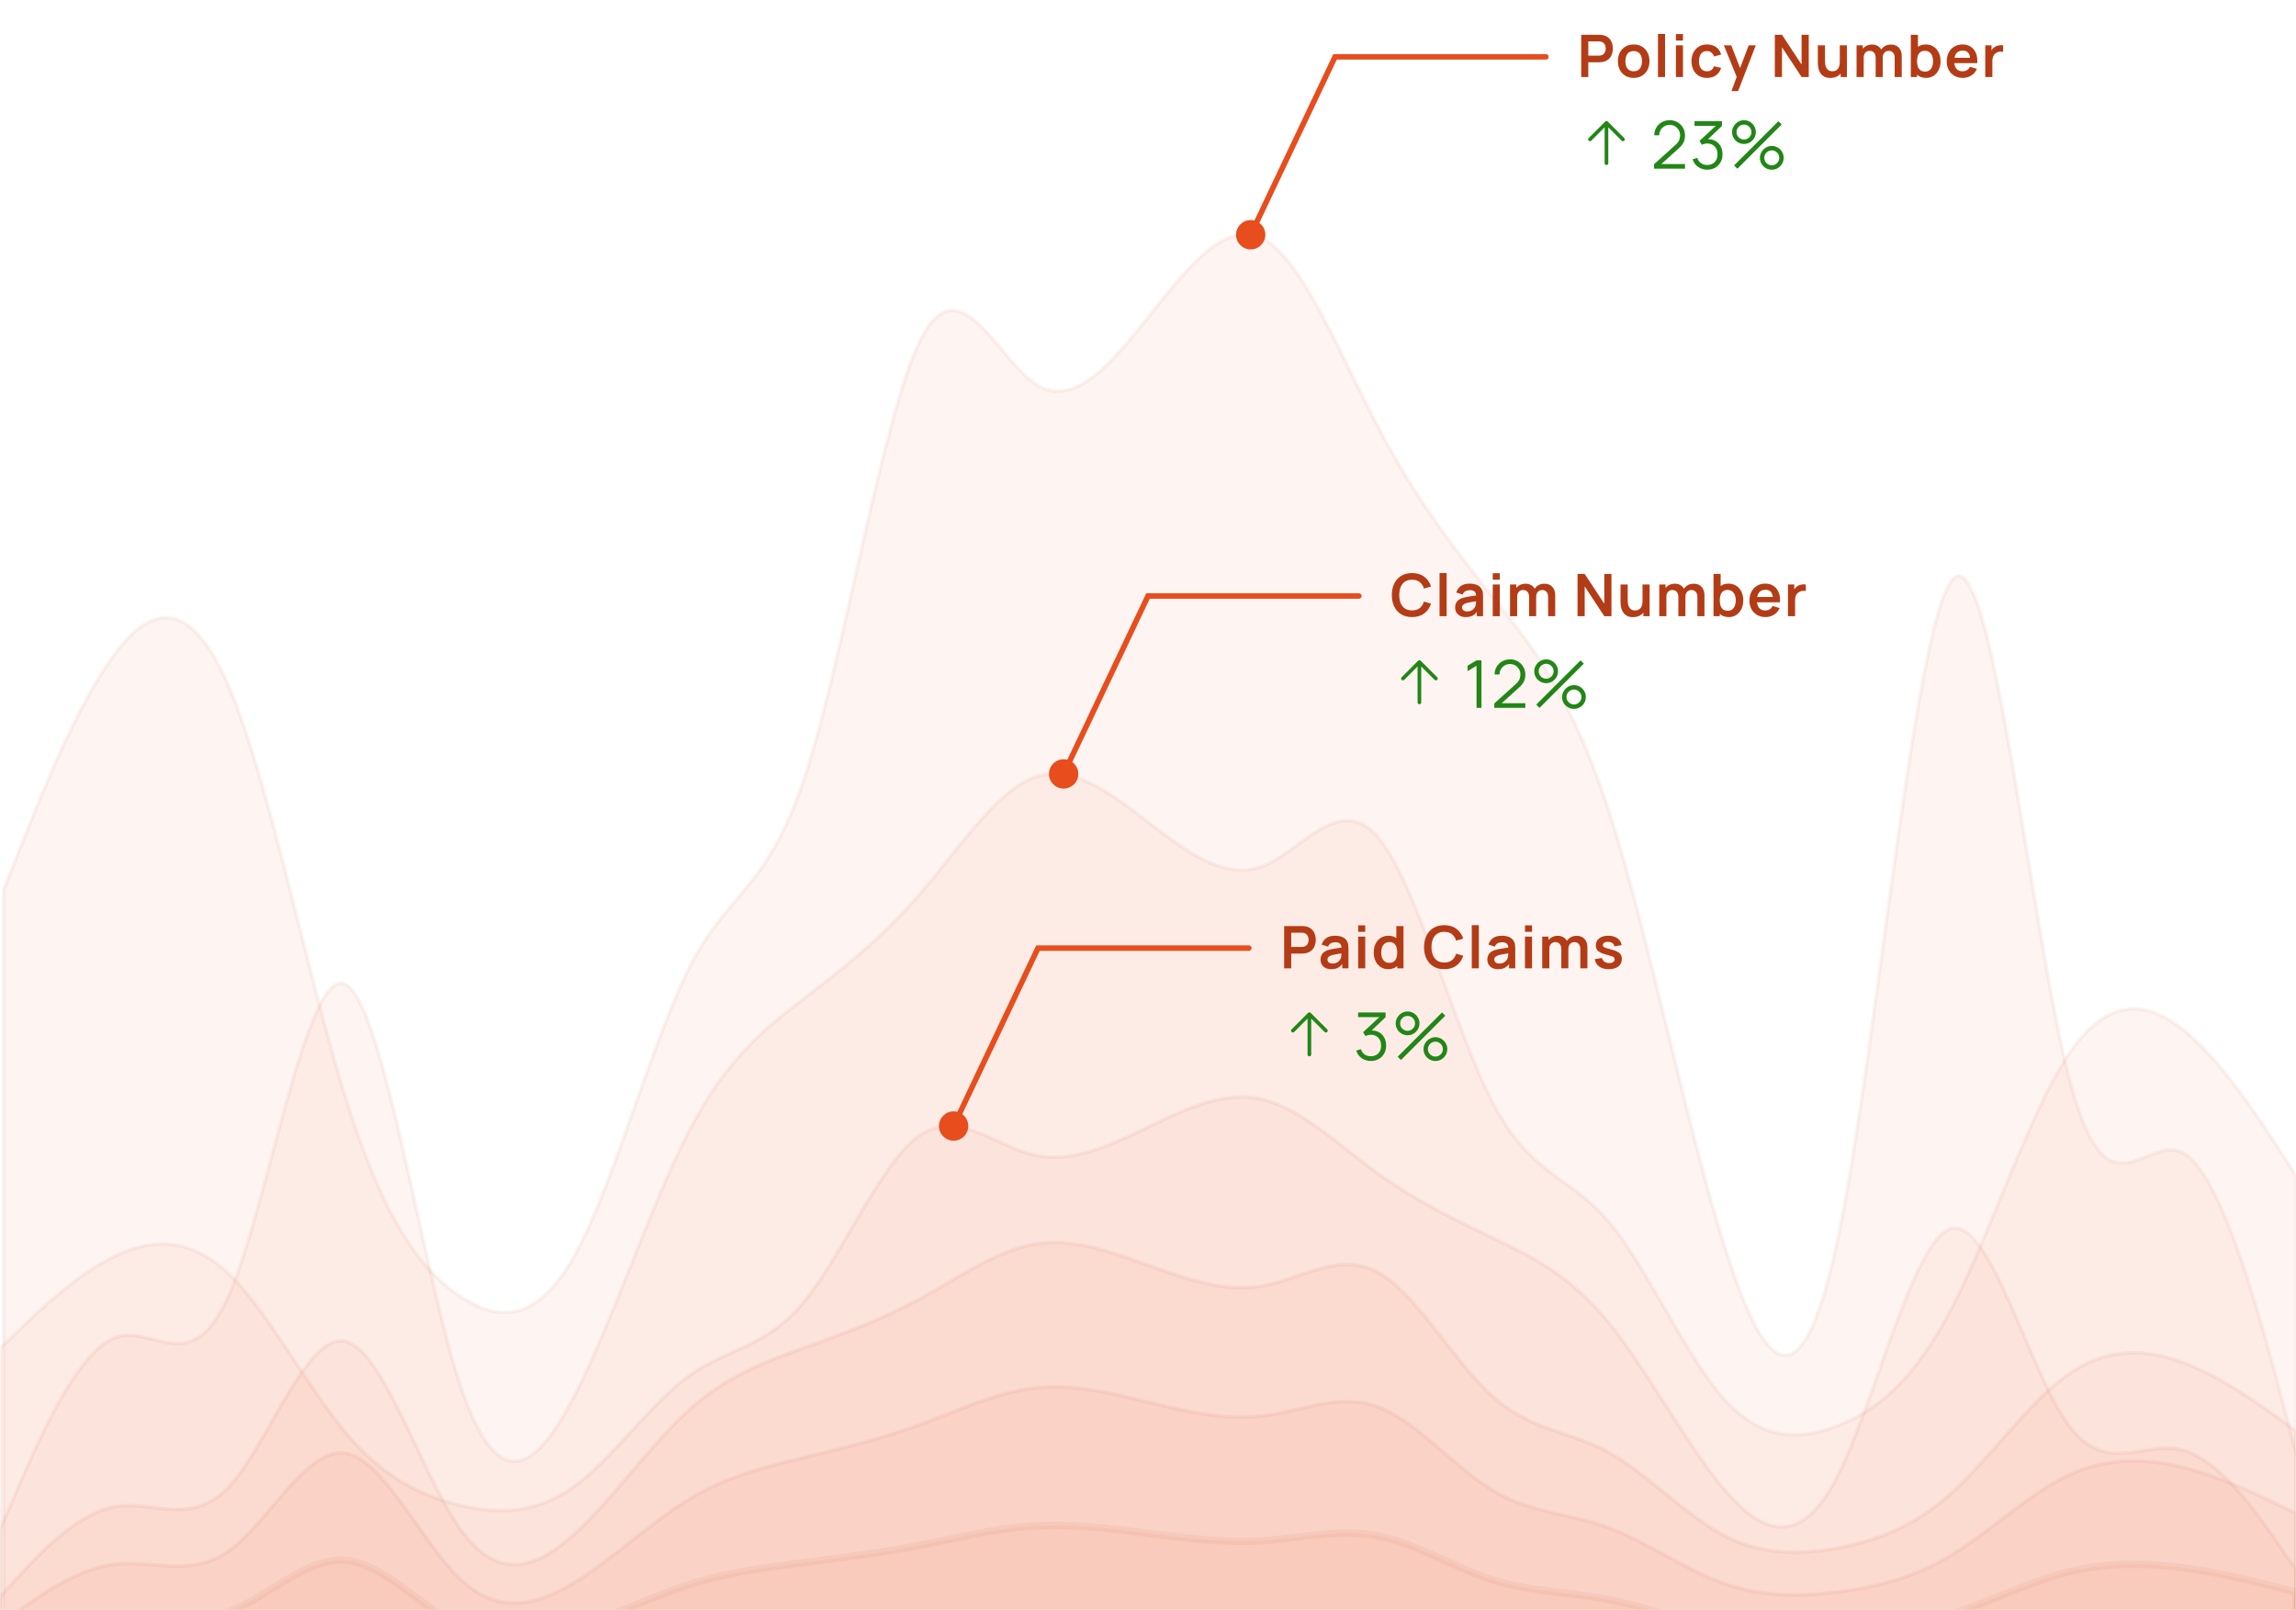 <svg width="626" height="439" viewBox="0 0 626 439" fill="none" xmlns="http://www.w3.org/2000/svg">
<mask id="mask0_1381_2262" style="mask-type:alpha" maskUnits="userSpaceOnUse" x="0" y="46" width="626" height="393">
<rect y="46" width="626" height="393" fill="#D9D9D9"/>
</mask>
<g mask="url(#mask0_1381_2262)">
<path opacity="0.06" fill-rule="evenodd" clip-rule="evenodd" d="M627 399.778L621.783 380.122C616.567 360.467 606.133 321.157 595.7 314.605C585.267 308.053 574.833 334.26 564.4 294.95C553.967 255.639 543.533 150.811 533.1 157.363C522.667 163.915 512.233 281.846 501.8 334.26C491.367 386.674 480.933 373.571 470.5 340.812C460.067 308.053 449.633 255.639 439.2 222.881C428.767 190.122 418.333 177.018 407.9 163.915C397.467 150.811 387.033 137.708 376.6 118.053C366.167 98.397 355.733 72.191 345.3 65.639C334.867 59.087 324.433 72.191 314 85.294C303.567 98.397 293.133 111.501 282.7 104.949C272.267 98.397 261.833 72.191 251.4 91.846C240.967 111.501 230.533 177.018 220.1 209.777C209.667 242.536 199.233 242.536 188.8 262.191C178.367 281.846 167.933 321.157 157.5 340.812C147.067 360.467 136.633 360.467 126.2 353.915C115.767 347.364 105.333 334.26 94.9 301.501C84.467 268.743 74.033 216.329 63.6 190.122C53.167 163.915 42.733 163.915 32.3 177.018C21.867 190.122 11.433 216.329 6.217 229.432L1 242.536L1 439.088L6.217 439.088C11.433 439.088 21.867 439.088 32.3 439.088C42.733 439.088 53.167 439.088 63.6 439.088C74.033 439.088 84.467 439.088 94.9 439.088C105.333 439.088 115.767 439.088 126.2 439.088C136.633 439.088 147.067 439.088 157.5 439.088C167.933 439.088 178.367 439.088 188.8 439.088C199.233 439.088 209.667 439.088 220.1 439.088C230.533 439.088 240.967 439.088 251.4 439.088C261.833 439.088 272.267 439.088 282.7 439.088C293.133 439.088 303.567 439.088 314 439.088C324.433 439.088 334.867 439.088 345.3 439.088C355.733 439.088 366.167 439.088 376.6 439.088C387.033 439.088 397.467 439.088 407.9 439.088C418.333 439.088 428.767 439.088 439.2 439.088C449.633 439.088 460.067 439.088 470.5 439.088C480.933 439.088 491.367 439.088 501.8 439.088C512.233 439.088 522.667 439.088 533.1 439.088C543.533 439.088 553.967 439.088 564.4 439.088C574.833 439.088 585.267 439.088 595.7 439.088C606.133 439.088 616.567 439.088 621.783 439.088L627 439.088L627 399.778Z" fill="#F05E27" stroke="#B33C16"/>
<path opacity="0.06" fill-rule="evenodd" clip-rule="evenodd" d="M-2.78456e-05 416.949L5.217 404.896C10.433 392.843 20.867 368.738 31.3 364.72C41.733 360.703 52.167 376.773 62.6 352.668C73.033 328.562 83.467 264.281 93.9 268.299C104.333 272.316 114.767 344.632 125.2 376.773C135.633 408.914 146.067 400.879 156.5 380.791C166.933 360.703 177.367 328.562 187.8 308.474C198.233 288.386 208.667 280.351 219.1 272.316C229.533 264.281 239.967 256.246 250.4 244.193C260.833 232.14 271.267 216.07 281.7 212.053C292.133 208.035 302.567 216.07 313 224.105C323.433 232.14 333.867 240.176 344.3 236.158C354.733 232.14 365.167 216.07 375.6 228.123C386.033 240.176 396.467 280.351 406.9 300.439C417.333 320.527 427.767 320.527 438.2 332.58C448.633 344.633 459.067 368.738 469.5 380.791C479.933 392.843 490.367 392.843 500.8 388.826C511.233 384.808 521.667 376.773 532.1 356.685C542.533 336.597 552.967 304.457 563.4 288.386C573.833 272.316 584.267 272.316 594.7 280.351C605.133 288.386 615.567 304.457 620.783 312.492L626 320.527L626 441.054L620.783 441.054C615.567 441.054 605.133 441.054 594.7 441.054C584.267 441.054 573.833 441.054 563.4 441.054C552.967 441.054 542.533 441.054 532.1 441.054C521.667 441.054 511.233 441.054 500.8 441.054C490.367 441.054 479.933 441.054 469.5 441.054C459.067 441.054 448.633 441.054 438.2 441.054C427.767 441.054 417.333 441.054 406.9 441.054C396.467 441.054 386.033 441.054 375.6 441.054C365.167 441.054 354.733 441.054 344.3 441.054C333.867 441.054 323.433 441.054 313 441.054C302.567 441.054 292.133 441.054 281.7 441.054C271.267 441.054 260.833 441.054 250.4 441.054C239.967 441.054 229.533 441.054 219.1 441.054C208.667 441.054 198.233 441.054 187.8 441.054C177.367 441.054 166.933 441.054 156.5 441.054C146.067 441.054 135.633 441.054 125.2 441.054C114.767 441.054 104.333 441.054 93.9 441.054C83.467 441.054 73.033 441.054 62.6 441.054C52.167 441.054 41.733 441.054 31.3 441.054C20.867 441.054 10.433 441.054 5.217 441.054L-3.11046e-05 441.054L-2.78456e-05 416.949Z" fill="#F05E27" stroke="#B33C16"/>
<path opacity="0.06" fill-rule="evenodd" clip-rule="evenodd" d="M626 427.939L620.783 420.399C615.567 412.858 605.133 397.777 594.7 395.263C584.267 392.75 573.833 402.804 563.4 387.723C552.967 372.641 542.533 332.424 532.1 334.938C521.667 337.451 511.233 382.695 500.8 402.804C490.367 422.912 479.933 417.885 469.5 405.317C459.067 392.75 448.633 372.641 438.2 360.073C427.767 347.506 417.333 342.478 406.9 337.451C396.467 332.424 386.033 327.397 375.6 319.856C365.167 312.316 354.733 302.261 344.3 299.748C333.867 297.234 323.433 302.261 313 307.289C302.567 312.316 292.133 317.343 281.7 314.829C271.267 312.316 260.833 302.261 250.4 309.802C239.967 317.343 229.533 342.478 219.1 355.046C208.667 367.614 198.233 367.614 187.8 375.155C177.367 382.695 166.933 397.777 156.5 405.317C146.067 412.858 135.633 412.858 125.2 410.345C114.767 407.831 104.333 402.804 93.9 390.236C83.467 377.668 73.034 357.56 62.6 347.506C52.167 337.451 41.733 337.451 31.3 342.478C20.867 347.506 10.433 357.56 5.217 362.587L0 367.614L0 443.021L5.217 443.021C10.433 443.021 20.867 443.021 31.3 443.021C41.733 443.021 52.167 443.021 62.6 443.021C73.034 443.021 83.467 443.021 93.9 443.021C104.333 443.021 114.767 443.021 125.2 443.021C135.633 443.021 146.067 443.021 156.5 443.021C166.933 443.021 177.367 443.021 187.8 443.021C198.233 443.021 208.667 443.021 219.1 443.021C229.533 443.021 239.967 443.021 250.4 443.021C260.833 443.021 271.267 443.021 281.7 443.021C292.133 443.021 302.567 443.021 313 443.021C323.433 443.021 333.867 443.021 344.3 443.021C354.733 443.021 365.167 443.021 375.6 443.021C386.033 443.021 396.467 443.021 406.9 443.021C417.333 443.021 427.767 443.021 438.2 443.021C448.633 443.021 459.067 443.021 469.5 443.021C479.933 443.021 490.367 443.021 500.8 443.021C511.233 443.021 521.667 443.021 532.1 443.021C542.533 443.021 552.967 443.021 563.4 443.021C573.833 443.021 584.267 443.021 594.7 443.021C605.133 443.021 615.567 443.021 620.783 443.021L626 443.021L626 427.939Z" fill="#F05E27" stroke="#B33C16"/>
<path opacity="0.06" fill-rule="evenodd" clip-rule="evenodd" d="M-1.30422e-05 435.27L5.217 429.625C10.433 423.98 20.867 412.689 31.3 410.808C41.733 408.926 52.167 416.453 62.6 405.162C73.033 393.872 83.467 363.764 93.9 365.646C104.333 367.528 114.767 401.399 125.2 416.453C135.633 431.507 146.067 427.743 156.5 418.334C166.933 408.926 177.367 393.872 187.8 384.463C198.233 375.055 208.667 371.291 219.1 367.528C229.533 363.764 239.967 360.001 250.4 354.355C260.833 348.71 271.267 341.183 281.7 339.302C292.133 337.42 302.567 341.183 313 344.947C323.433 348.71 333.867 352.474 344.3 350.592C354.733 348.71 365.167 341.183 375.6 346.829C386.033 352.474 396.467 371.291 406.9 380.7C417.333 390.108 427.767 390.108 438.2 395.754C448.633 401.399 459.067 412.689 469.5 418.334C479.933 423.98 490.367 423.98 500.8 422.098C511.233 420.216 521.667 416.453 532.1 407.044C542.533 397.635 552.967 382.582 563.4 375.055C573.833 367.528 584.267 367.528 594.7 371.291C605.133 375.055 615.567 382.582 620.783 386.345L626 390.108L626 446.561L620.783 446.561C615.567 446.561 605.133 446.561 594.7 446.561C584.267 446.561 573.833 446.561 563.4 446.561C552.967 446.561 542.533 446.561 532.1 446.561C521.667 446.561 511.233 446.561 500.8 446.561C490.367 446.561 479.933 446.561 469.5 446.561C459.067 446.561 448.633 446.561 438.2 446.561C427.767 446.561 417.333 446.561 406.9 446.561C396.467 446.561 386.033 446.561 375.6 446.561C365.167 446.561 354.733 446.561 344.3 446.561C333.867 446.561 323.433 446.561 313 446.561C302.567 446.561 292.133 446.561 281.7 446.561C271.267 446.561 260.833 446.561 250.4 446.561C239.967 446.561 229.533 446.561 219.1 446.561C208.667 446.561 198.233 446.561 187.8 446.561C177.367 446.561 166.933 446.561 156.5 446.561C146.067 446.561 135.633 446.561 125.2 446.561C114.767 446.561 104.333 446.561 93.9 446.561C83.467 446.561 73.033 446.561 62.6 446.561C52.167 446.561 41.733 446.561 31.3 446.561C20.867 446.561 10.433 446.561 5.217 446.561L-1.45686e-05 446.561L-1.30422e-05 435.27Z" fill="#F05E27" stroke="#B33C16"/>
<path opacity="0.06" fill-rule="evenodd" clip-rule="evenodd" d="M-8.75828e-06 442.911L5.217 439.12C10.433 435.329 20.867 427.748 31.3 426.484C41.733 425.22 52.167 430.275 62.6 422.693C73.033 415.111 83.467 394.893 93.9 396.156C104.333 397.42 114.767 420.166 125.2 430.275C135.633 440.384 146.067 437.857 156.5 431.538C166.933 425.22 177.367 415.111 187.8 408.793C198.233 402.475 208.667 399.947 219.1 397.42C229.533 394.893 239.967 392.365 250.4 388.574C260.833 384.784 271.267 379.729 281.7 378.465C292.133 377.202 302.567 379.729 313 382.256C323.433 384.784 333.867 387.311 344.3 386.047C354.733 384.784 365.167 379.729 375.6 383.52C386.033 387.311 396.467 399.947 406.9 406.266C417.333 412.584 427.767 412.584 438.2 416.375C448.633 420.166 459.067 427.748 469.5 431.538C479.933 435.329 490.367 435.329 500.8 434.066C511.233 432.802 521.667 430.275 532.1 423.957C542.533 417.638 552.967 407.529 563.4 402.475C573.833 397.42 584.267 397.42 594.7 399.947C605.133 402.475 615.567 407.529 620.783 410.056L626 412.584L626 450.493L620.783 450.493C615.567 450.493 605.133 450.493 594.7 450.493C584.267 450.493 573.833 450.493 563.4 450.493C552.967 450.493 542.533 450.493 532.1 450.493C521.667 450.493 511.233 450.493 500.8 450.493C490.367 450.493 479.933 450.493 469.5 450.493C459.067 450.493 448.633 450.493 438.2 450.493C427.767 450.493 417.333 450.493 406.9 450.493C396.467 450.493 386.033 450.493 375.6 450.493C365.167 450.493 354.733 450.493 344.3 450.493C333.867 450.493 323.433 450.493 313 450.493C302.567 450.493 292.133 450.493 281.7 450.493C271.267 450.493 260.833 450.493 250.4 450.493C239.967 450.493 229.533 450.493 219.1 450.493C208.667 450.493 198.233 450.493 187.8 450.493C177.367 450.493 166.933 450.493 156.5 450.493C146.067 450.493 135.633 450.493 125.2 450.493C114.767 450.493 104.333 450.493 93.9 450.493C83.467 450.493 73.033 450.493 62.6 450.493C52.167 450.493 41.733 450.493 31.3 450.493C20.867 450.493 10.433 450.493 5.217 450.493L-9.78332e-06 450.493L-8.75828e-06 442.911Z" fill="#F05E27" stroke="#B33C16"/>
<path opacity="0.06" fill-rule="evenodd" clip-rule="evenodd" d="M-4.61714e-06 450.036L5.217 448.037C10.433 446.039 20.867 442.042 31.3 441.376C41.733 440.71 52.167 443.374 62.6 439.377C73.033 435.38 83.467 424.722 93.9 425.388C104.333 426.054 114.767 438.045 125.2 443.374C135.633 448.704 146.067 447.371 156.5 444.041C166.933 440.71 177.367 435.38 187.8 432.05C198.233 428.719 208.667 427.386 219.1 426.054C229.533 424.722 239.967 423.39 250.4 421.391C260.833 419.393 271.267 416.728 281.7 416.062C292.133 415.396 302.567 416.728 313 418.06C323.433 419.393 333.867 420.725 344.3 420.059C354.733 419.393 365.167 416.728 375.6 418.726C386.033 420.725 396.467 427.386 406.9 430.717C417.333 434.048 427.767 434.048 438.2 436.047C448.633 438.045 459.067 442.042 469.5 444.041C479.933 446.039 490.367 446.039 500.8 445.373C511.233 444.707 521.667 443.374 532.1 440.044C542.533 436.713 552.967 431.383 563.4 428.719C573.833 426.054 584.267 426.054 594.7 427.387C605.133 428.719 615.567 431.383 620.783 432.716L626 434.048L626 454.033L620.783 454.033C615.567 454.033 605.133 454.033 594.7 454.033C584.267 454.033 573.833 454.033 563.4 454.033C552.967 454.033 542.533 454.033 532.1 454.033C521.667 454.033 511.233 454.033 500.8 454.033C490.367 454.033 479.933 454.033 469.5 454.033C459.067 454.033 448.633 454.033 438.2 454.033C427.767 454.033 417.333 454.033 406.9 454.033C396.467 454.033 386.033 454.033 375.6 454.033C365.167 454.033 354.733 454.033 344.3 454.033C333.867 454.033 323.433 454.033 313 454.033C302.567 454.033 292.133 454.033 281.7 454.033C271.267 454.033 260.833 454.033 250.4 454.033C239.967 454.033 229.533 454.033 219.1 454.033C208.667 454.033 198.233 454.033 187.8 454.033C177.367 454.033 166.933 454.033 156.5 454.033C146.067 454.033 135.633 454.033 125.2 454.033C114.767 454.033 104.333 454.033 93.9 454.033C83.467 454.033 73.033 454.033 62.6 454.033C52.167 454.033 41.733 454.033 31.3 454.033C20.867 454.033 10.433 454.033 5.217 454.033L-5.15751e-06 454.033L-4.61714e-06 450.036Z" fill="#F05E27" stroke="#B33C16" stroke-width="2"/>
</g>
<path d="M431.12 21V9.48H435.88C435.992 9.48 436.136 9.485 436.312 9.496C436.488 9.501 436.651 9.517 436.8 9.544C437.467 9.645 438.016 9.867 438.448 10.208C438.885 10.549 439.208 10.981 439.416 11.504C439.629 12.021 439.736 12.597 439.736 13.232C439.736 13.861 439.629 14.437 439.416 14.96C439.203 15.477 438.877 15.907 438.44 16.248C438.008 16.589 437.461 16.811 436.8 16.912C436.651 16.933 436.485 16.949 436.304 16.96C436.128 16.971 435.987 16.976 435.88 16.976H433.048V21H431.12ZM433.048 15.176H435.8C435.907 15.176 436.027 15.171 436.16 15.16C436.293 15.149 436.416 15.128 436.528 15.096C436.848 15.016 437.099 14.875 437.28 14.672C437.467 14.469 437.597 14.24 437.672 13.984C437.752 13.728 437.792 13.477 437.792 13.232C437.792 12.987 437.752 12.736 437.672 12.48C437.597 12.219 437.467 11.987 437.28 11.784C437.099 11.581 436.848 11.44 436.528 11.36C436.416 11.328 436.293 11.309 436.16 11.304C436.027 11.293 435.907 11.288 435.8 11.288H433.048V15.176ZM445.414 21.24C444.55 21.24 443.795 21.045 443.15 20.656C442.505 20.267 442.003 19.731 441.646 19.048C441.294 18.36 441.118 17.571 441.118 16.68C441.118 15.773 441.299 14.979 441.662 14.296C442.025 13.613 442.529 13.08 443.174 12.696C443.819 12.312 444.566 12.12 445.414 12.12C446.283 12.12 447.041 12.315 447.686 12.704C448.331 13.093 448.833 13.632 449.19 14.32C449.547 15.003 449.726 15.789 449.726 16.68C449.726 17.576 449.545 18.368 449.182 19.056C448.825 19.739 448.323 20.275 447.678 20.664C447.033 21.048 446.278 21.24 445.414 21.24ZM445.414 19.432C446.182 19.432 446.753 19.176 447.126 18.664C447.499 18.152 447.686 17.491 447.686 16.68C447.686 15.843 447.497 15.176 447.118 14.68C446.739 14.179 446.171 13.928 445.414 13.928C444.897 13.928 444.47 14.045 444.134 14.28C443.803 14.509 443.558 14.832 443.398 15.248C443.238 15.659 443.158 16.136 443.158 16.68C443.158 17.517 443.347 18.187 443.726 18.688C444.11 19.184 444.673 19.432 445.414 19.432ZM452.049 21V9.24H453.977V21H452.049ZM456.933 11.048V9.28H458.861V11.048H456.933ZM456.933 21V12.36H458.861V21H456.933ZM465.41 21.24C464.519 21.24 463.759 21.043 463.13 20.648C462.5 20.248 462.018 19.704 461.682 19.016C461.351 18.328 461.183 17.549 461.178 16.68C461.183 15.795 461.356 15.011 461.698 14.328C462.044 13.64 462.535 13.101 463.17 12.712C463.804 12.317 464.559 12.12 465.434 12.12C466.415 12.12 467.244 12.368 467.922 12.864C468.604 13.355 469.05 14.027 469.258 14.88L467.338 15.4C467.188 14.936 466.94 14.576 466.594 14.32C466.247 14.059 465.852 13.928 465.41 13.928C464.908 13.928 464.495 14.048 464.17 14.288C463.844 14.523 463.604 14.848 463.45 15.264C463.295 15.68 463.218 16.152 463.218 16.68C463.218 17.501 463.402 18.165 463.77 18.672C464.138 19.179 464.684 19.432 465.41 19.432C465.922 19.432 466.324 19.315 466.618 19.08C466.916 18.845 467.14 18.507 467.29 18.064L469.258 18.504C468.991 19.384 468.524 20.061 467.858 20.536C467.191 21.005 466.375 21.24 465.41 21.24ZM472.084 24.84L473.748 20.272L473.78 21.616L470.012 12.36H472.02L474.692 19.208H474.18L476.78 12.36H478.708L473.892 24.84H472.084ZM483.904 21V9.48H485.856L491.2 17.6V9.48H493.152V21H491.2L485.856 12.88V21H483.904ZM499.029 21.248C498.389 21.248 497.861 21.141 497.445 20.928C497.029 20.715 496.698 20.443 496.453 20.112C496.207 19.781 496.026 19.429 495.909 19.056C495.791 18.683 495.714 18.331 495.677 18C495.645 17.664 495.629 17.392 495.629 17.184V12.36H497.581V16.52C497.581 16.787 497.599 17.088 497.637 17.424C497.674 17.755 497.759 18.075 497.893 18.384C498.031 18.688 498.234 18.939 498.501 19.136C498.773 19.333 499.138 19.432 499.597 19.432C499.842 19.432 500.085 19.392 500.325 19.312C500.565 19.232 500.781 19.096 500.973 18.904C501.17 18.707 501.327 18.437 501.445 18.096C501.562 17.755 501.621 17.323 501.621 16.8L502.765 17.288C502.765 18.024 502.621 18.691 502.333 19.288C502.05 19.885 501.631 20.363 501.077 20.72C500.522 21.072 499.839 21.248 499.029 21.248ZM501.853 21V18.32H501.621V12.36H503.557V21H501.853ZM516.58 21V15.752C516.58 15.16 516.434 14.699 516.14 14.368C515.847 14.032 515.45 13.864 514.948 13.864C514.639 13.864 514.362 13.936 514.116 14.08C513.871 14.219 513.676 14.427 513.532 14.704C513.388 14.976 513.316 15.301 513.316 15.68L512.46 15.176C512.455 14.579 512.588 14.053 512.86 13.6C513.138 13.141 513.511 12.784 513.98 12.528C514.45 12.272 514.972 12.144 515.548 12.144C516.503 12.144 517.234 12.432 517.74 13.008C518.252 13.579 518.508 14.331 518.508 15.264V21H516.58ZM506.188 21V12.36H507.892V15.04H508.132V21H506.188ZM511.396 21V15.776C511.396 15.173 511.25 14.704 510.956 14.368C510.663 14.032 510.263 13.864 509.756 13.864C509.266 13.864 508.871 14.032 508.572 14.368C508.279 14.704 508.132 15.141 508.132 15.68L507.268 15.104C507.268 14.544 507.407 14.04 507.684 13.592C507.962 13.144 508.335 12.792 508.804 12.536C509.279 12.275 509.81 12.144 510.396 12.144C511.042 12.144 511.58 12.283 512.012 12.56C512.45 12.832 512.775 13.205 512.988 13.68C513.207 14.149 513.316 14.68 513.316 15.272V21H511.396ZM525.147 21.24C524.304 21.24 523.598 21.04 523.027 20.64C522.456 20.24 522.027 19.696 521.739 19.008C521.451 18.315 521.307 17.539 521.307 16.68C521.307 15.811 521.451 15.032 521.739 14.344C522.027 13.656 522.448 13.115 523.003 12.72C523.563 12.32 524.254 12.12 525.075 12.12C525.891 12.12 526.598 12.32 527.195 12.72C527.798 13.115 528.264 13.656 528.595 14.344C528.926 15.027 529.091 15.805 529.091 16.68C529.091 17.544 528.928 18.32 528.603 19.008C528.278 19.696 527.819 20.24 527.227 20.64C526.635 21.04 525.942 21.24 525.147 21.24ZM520.979 21V9.48H522.923V14.936H522.683V21H520.979ZM524.851 19.512C525.352 19.512 525.766 19.387 526.091 19.136C526.416 18.885 526.656 18.547 526.811 18.12C526.971 17.688 527.051 17.208 527.051 16.68C527.051 16.157 526.971 15.683 526.811 15.256C526.651 14.824 526.403 14.483 526.067 14.232C525.731 13.976 525.304 13.848 524.787 13.848C524.296 13.848 523.896 13.968 523.587 14.208C523.278 14.443 523.048 14.773 522.899 15.2C522.755 15.621 522.683 16.115 522.683 16.68C522.683 17.24 522.755 17.733 522.899 18.16C523.048 18.587 523.28 18.92 523.595 19.16C523.915 19.395 524.334 19.512 524.851 19.512ZM535.182 21.24C534.308 21.24 533.54 21.051 532.878 20.672C532.217 20.293 531.7 19.768 531.326 19.096C530.958 18.424 530.774 17.651 530.774 16.776C530.774 15.832 530.956 15.013 531.318 14.32C531.681 13.621 532.185 13.08 532.83 12.696C533.476 12.312 534.222 12.12 535.07 12.12C535.966 12.12 536.726 12.331 537.35 12.752C537.98 13.168 538.446 13.757 538.75 14.52C539.054 15.283 539.169 16.181 539.094 17.216H537.182V16.512C537.177 15.573 537.012 14.888 536.686 14.456C536.361 14.024 535.849 13.808 535.15 13.808C534.361 13.808 533.774 14.053 533.39 14.544C533.006 15.029 532.814 15.741 532.814 16.68C532.814 17.555 533.006 18.232 533.39 18.712C533.774 19.192 534.334 19.432 535.07 19.432C535.545 19.432 535.953 19.328 536.294 19.12C536.641 18.907 536.908 18.6 537.094 18.2L538.998 18.776C538.668 19.555 538.156 20.16 537.462 20.592C536.774 21.024 536.014 21.24 535.182 21.24ZM532.206 17.216V15.76H538.15V17.216H532.206ZM541.279 21V12.36H542.983V14.464L542.775 14.192C542.882 13.904 543.023 13.643 543.199 13.408C543.381 13.168 543.597 12.971 543.847 12.816C544.061 12.672 544.295 12.56 544.551 12.48C544.813 12.395 545.079 12.344 545.351 12.328C545.623 12.307 545.887 12.317 546.143 12.36V14.16C545.887 14.085 545.591 14.061 545.255 14.088C544.925 14.115 544.626 14.208 544.359 14.368C544.093 14.512 543.874 14.696 543.703 14.92C543.538 15.144 543.415 15.4 543.335 15.688C543.255 15.971 543.215 16.277 543.215 16.608V21H541.279Z" fill="#B33C16"/>
<path d="M442.854 38.354C442.808 38.4 442.752 38.437 442.692 38.462C442.631 38.487 442.566 38.5 442.5 38.5C442.435 38.5 442.37 38.487 442.309 38.462C442.248 38.437 442.193 38.4 442.147 38.354L438.5 34.707V44.5C438.5 44.633 438.448 44.76 438.354 44.854C438.26 44.947 438.133 45 438 45C437.868 45 437.74 44.947 437.647 44.854C437.553 44.76 437.5 44.633 437.5 44.5V34.707L433.854 38.354C433.76 38.448 433.633 38.5 433.5 38.5C433.368 38.5 433.24 38.448 433.147 38.354C433.053 38.26 433 38.133 433 38C433 37.867 433.053 37.74 433.147 37.646L437.647 33.146C437.693 33.1 437.748 33.063 437.809 33.038C437.87 33.013 437.935 33 438 33C438.066 33 438.131 33.013 438.192 33.038C438.252 33.063 438.308 33.1 438.354 33.146L442.854 37.646C442.901 37.693 442.937 37.748 442.963 37.809C442.988 37.869 443.001 37.934 443.001 38C443.001 38.066 442.988 38.131 442.963 38.191C442.937 38.252 442.901 38.307 442.854 38.354Z" fill="#228617"/>
<path d="M450.954 45.991L450.963 44.785L456.822 39.493C457.326 39.037 457.659 38.605 457.821 38.197C457.989 37.783 458.073 37.351 458.073 36.901C458.073 36.367 457.947 35.884 457.695 35.452C457.443 35.02 457.104 34.678 456.678 34.426C456.252 34.168 455.775 34.039 455.247 34.039C454.695 34.039 454.203 34.171 453.771 34.435C453.339 34.699 452.997 35.047 452.745 35.479C452.499 35.911 452.379 36.382 452.385 36.892H451.035C451.035 36.106 451.221 35.401 451.593 34.777C451.965 34.153 452.469 33.664 453.105 33.31C453.741 32.95 454.461 32.77 455.265 32.77C456.051 32.77 456.756 32.956 457.38 33.328C458.01 33.694 458.505 34.192 458.865 34.822C459.231 35.446 459.414 36.142 459.414 36.91C459.414 37.45 459.348 37.927 459.216 38.341C459.09 38.749 458.889 39.13 458.613 39.484C458.343 39.832 457.998 40.192 457.578 40.564L452.376 45.262L452.169 44.722H459.414V45.991H450.954ZM465.512 46.261C464.87 46.261 464.279 46.147 463.739 45.919C463.199 45.691 462.734 45.367 462.344 44.947C461.954 44.521 461.669 44.014 461.489 43.426L462.749 43.048C462.965 43.69 463.319 44.176 463.811 44.506C464.309 44.836 464.87 44.995 465.494 44.983C466.07 44.971 466.565 44.842 466.979 44.596C467.399 44.35 467.72 44.008 467.942 43.57C468.164 43.132 468.275 42.625 468.275 42.049C468.275 41.167 468.017 40.459 467.501 39.925C466.991 39.385 466.316 39.115 465.476 39.115C465.242 39.115 464.996 39.148 464.738 39.214C464.48 39.274 464.24 39.361 464.018 39.475L463.352 38.422L468.392 33.769L468.608 34.309H462.002V33.04H469.49V34.327L465.098 38.521L465.08 37.999C465.98 37.885 466.772 37.987 467.456 38.305C468.14 38.623 468.674 39.109 469.058 39.763C469.448 40.411 469.643 41.173 469.643 42.049C469.643 42.877 469.463 43.609 469.103 44.245C468.749 44.875 468.26 45.37 467.636 45.73C467.012 46.084 466.304 46.261 465.512 46.261ZM473.688 46L472.788 45.1L484.875 33.04L485.775 33.931L473.688 46ZM483.075 46.27C482.481 46.27 481.938 46.126 481.446 45.838C480.96 45.544 480.57 45.154 480.276 44.668C479.982 44.176 479.835 43.63 479.835 43.03C479.835 42.442 479.985 41.902 480.285 41.41C480.585 40.918 480.981 40.525 481.473 40.231C481.965 39.937 482.499 39.79 483.075 39.79C483.669 39.79 484.212 39.937 484.704 40.231C485.196 40.519 485.586 40.909 485.874 41.401C486.168 41.887 486.315 42.43 486.315 43.03C486.315 43.63 486.168 44.176 485.874 44.668C485.586 45.154 485.196 45.544 484.704 45.838C484.212 46.126 483.669 46.27 483.075 46.27ZM483.075 45.073C483.441 45.073 483.78 44.98 484.092 44.794C484.404 44.608 484.653 44.362 484.839 44.056C485.025 43.744 485.118 43.402 485.118 43.03C485.118 42.658 485.025 42.319 484.839 42.013C484.653 41.701 484.404 41.452 484.092 41.266C483.78 41.08 483.441 40.987 483.075 40.987C482.703 40.987 482.361 41.08 482.049 41.266C481.743 41.452 481.494 41.701 481.302 42.013C481.116 42.319 481.023 42.658 481.023 43.03C481.023 43.402 481.116 43.744 481.302 44.056C481.494 44.362 481.743 44.608 482.049 44.794C482.361 44.98 482.703 45.073 483.075 45.073ZM475.488 39.25C474.894 39.25 474.351 39.106 473.859 38.818C473.367 38.524 472.974 38.134 472.68 37.648C472.392 37.156 472.248 36.61 472.248 36.01C472.248 35.422 472.398 34.882 472.698 34.39C472.998 33.898 473.394 33.505 473.886 33.211C474.378 32.917 474.912 32.77 475.488 32.77C476.082 32.77 476.622 32.917 477.108 33.211C477.6 33.499 477.993 33.889 478.287 34.381C478.581 34.867 478.728 35.41 478.728 36.01C478.728 36.61 478.581 37.156 478.287 37.648C477.993 38.134 477.6 38.524 477.108 38.818C476.622 39.106 476.082 39.25 475.488 39.25ZM475.488 38.053C475.86 38.053 476.199 37.96 476.505 37.774C476.817 37.588 477.066 37.342 477.252 37.036C477.438 36.724 477.531 36.382 477.531 36.01C477.531 35.638 477.438 35.299 477.252 34.993C477.066 34.681 476.817 34.432 476.505 34.246C476.199 34.06 475.86 33.967 475.488 33.967C475.116 33.967 474.774 34.06 474.462 34.246C474.156 34.432 473.91 34.681 473.724 34.993C473.538 35.299 473.445 35.638 473.445 36.01C473.445 36.382 473.538 36.724 473.724 37.036C473.91 37.342 474.156 37.588 474.462 37.774C474.774 37.96 475.116 38.053 475.488 38.053Z" fill="#228617"/>
<path d="M337 64C337 66.209 338.791 68 341 68C343.209 68 345 66.209 345 64C345 61.791 343.209 60 341 60C338.791 60 337 61.791 337 64ZM364 15.5V14.75H363.526L363.322 15.179L364 15.5ZM421.5 16.25C421.914 16.25 422.25 15.914 422.25 15.5C422.25 15.086 421.914 14.75 421.5 14.75V16.25ZM341.678 64.321L364.678 15.821L363.322 15.179L340.322 63.679L341.678 64.321ZM364 16.25H421.5V14.75H364V16.25Z" fill="#E74D1D"/>
<path d="M384.992 168.24C383.84 168.24 382.853 167.989 382.032 167.488C381.211 166.981 380.579 166.277 380.136 165.376C379.699 164.475 379.48 163.429 379.48 162.24C379.48 161.051 379.699 160.005 380.136 159.104C380.579 158.203 381.211 157.501 382.032 157C382.853 156.493 383.84 156.24 384.992 156.24C386.32 156.24 387.427 156.573 388.312 157.24C389.197 157.901 389.819 158.795 390.176 159.92L388.232 160.456C388.008 159.704 387.627 159.117 387.088 158.696C386.549 158.269 385.851 158.056 384.992 158.056C384.219 158.056 383.573 158.229 383.056 158.576C382.544 158.923 382.157 159.411 381.896 160.04C381.64 160.664 381.509 161.397 381.504 162.24C381.504 163.083 381.632 163.819 381.888 164.448C382.149 165.072 382.539 165.557 383.056 165.904C383.573 166.251 384.219 166.424 384.992 166.424C385.851 166.424 386.549 166.211 387.088 165.784C387.627 165.357 388.008 164.771 388.232 164.024L390.176 164.56C389.819 165.685 389.197 166.581 388.312 167.248C387.427 167.909 386.32 168.24 384.992 168.24ZM392.492 168V156.24H394.42V168H392.492ZM399.633 168.24C399.009 168.24 398.481 168.123 398.049 167.888C397.617 167.648 397.289 167.331 397.065 166.936C396.846 166.541 396.737 166.107 396.737 165.632C396.737 165.216 396.806 164.843 396.945 164.512C397.084 164.176 397.297 163.888 397.585 163.648C397.873 163.403 398.246 163.203 398.705 163.048C399.052 162.936 399.457 162.835 399.921 162.744C400.39 162.653 400.897 162.571 401.441 162.496C401.99 162.416 402.564 162.331 403.161 162.24L402.473 162.632C402.478 162.035 402.345 161.595 402.073 161.312C401.801 161.029 401.342 160.888 400.697 160.888C400.308 160.888 399.932 160.979 399.569 161.16C399.206 161.341 398.953 161.653 398.809 162.096L397.049 161.544C397.262 160.813 397.668 160.227 398.265 159.784C398.868 159.341 399.678 159.12 400.697 159.12C401.465 159.12 402.14 159.245 402.721 159.496C403.308 159.747 403.742 160.157 404.025 160.728C404.18 161.032 404.273 161.344 404.305 161.664C404.337 161.979 404.353 162.323 404.353 162.696V168H402.665V166.128L402.945 166.432C402.556 167.056 402.1 167.515 401.577 167.808C401.06 168.096 400.412 168.24 399.633 168.24ZM400.017 166.704C400.454 166.704 400.828 166.627 401.137 166.472C401.446 166.317 401.692 166.128 401.873 165.904C402.06 165.68 402.185 165.469 402.249 165.272C402.35 165.027 402.406 164.747 402.417 164.432C402.433 164.112 402.441 163.853 402.441 163.656L403.033 163.832C402.452 163.923 401.953 164.003 401.537 164.072C401.121 164.141 400.764 164.208 400.465 164.272C400.166 164.331 399.902 164.397 399.673 164.472C399.449 164.552 399.26 164.645 399.105 164.752C398.95 164.859 398.83 164.981 398.745 165.12C398.665 165.259 398.625 165.421 398.625 165.608C398.625 165.821 398.678 166.011 398.785 166.176C398.892 166.336 399.046 166.464 399.249 166.56C399.457 166.656 399.713 166.704 400.017 166.704ZM406.996 158.048V156.28H408.924V158.048H406.996ZM406.996 168V159.36H408.924V168H406.996ZM422.096 168V162.752C422.096 162.16 421.949 161.699 421.656 161.368C421.363 161.032 420.965 160.864 420.464 160.864C420.155 160.864 419.877 160.936 419.632 161.08C419.387 161.219 419.192 161.427 419.048 161.704C418.904 161.976 418.832 162.301 418.832 162.68L417.976 162.176C417.971 161.579 418.104 161.053 418.376 160.6C418.653 160.141 419.027 159.784 419.496 159.528C419.965 159.272 420.488 159.144 421.064 159.144C422.019 159.144 422.749 159.432 423.256 160.008C423.768 160.579 424.024 161.331 424.024 162.264V168H422.096ZM411.704 168V159.36H413.408V162.04H413.648V168H411.704ZM416.912 168V162.776C416.912 162.173 416.765 161.704 416.472 161.368C416.179 161.032 415.779 160.864 415.272 160.864C414.781 160.864 414.387 161.032 414.088 161.368C413.795 161.704 413.648 162.141 413.648 162.68L412.784 162.104C412.784 161.544 412.923 161.04 413.2 160.592C413.477 160.144 413.851 159.792 414.32 159.536C414.795 159.275 415.325 159.144 415.912 159.144C416.557 159.144 417.096 159.283 417.528 159.56C417.965 159.832 418.291 160.205 418.504 160.68C418.723 161.149 418.832 161.68 418.832 162.272V168H416.912ZM430.114 168V156.48H432.066L437.41 164.6V156.48H439.362V168H437.41L432.066 159.88V168H430.114ZM445.238 168.248C444.598 168.248 444.07 168.141 443.654 167.928C443.238 167.715 442.907 167.443 442.662 167.112C442.417 166.781 442.235 166.429 442.118 166.056C442.001 165.683 441.923 165.331 441.886 165C441.854 164.664 441.838 164.392 441.838 164.184V159.36H443.79V163.52C443.79 163.787 443.809 164.088 443.846 164.424C443.883 164.755 443.969 165.075 444.102 165.384C444.241 165.688 444.443 165.939 444.71 166.136C444.982 166.333 445.347 166.432 445.806 166.432C446.051 166.432 446.294 166.392 446.534 166.312C446.774 166.232 446.99 166.096 447.182 165.904C447.379 165.707 447.537 165.437 447.654 165.096C447.771 164.755 447.83 164.323 447.83 163.8L448.974 164.288C448.974 165.024 448.83 165.691 448.542 166.288C448.259 166.885 447.841 167.363 447.286 167.72C446.731 168.072 446.049 168.248 445.238 168.248ZM448.062 168V165.32H447.83V159.36H449.766V168H448.062ZM462.79 168V162.752C462.79 162.16 462.643 161.699 462.35 161.368C462.056 161.032 461.659 160.864 461.158 160.864C460.848 160.864 460.571 160.936 460.326 161.08C460.08 161.219 459.886 161.427 459.742 161.704C459.598 161.976 459.526 162.301 459.526 162.68L458.67 162.176C458.664 161.579 458.798 161.053 459.07 160.6C459.347 160.141 459.72 159.784 460.19 159.528C460.659 159.272 461.182 159.144 461.758 159.144C462.712 159.144 463.443 159.432 463.95 160.008C464.462 160.579 464.718 161.331 464.718 162.264V168H462.79ZM452.398 168V159.36H454.102V162.04H454.342V168H452.398ZM457.606 168V162.776C457.606 162.173 457.459 161.704 457.166 161.368C456.872 161.032 456.472 160.864 455.966 160.864C455.475 160.864 455.08 161.032 454.782 161.368C454.488 161.704 454.342 162.141 454.342 162.68L453.478 162.104C453.478 161.544 453.616 161.04 453.894 160.592C454.171 160.144 454.544 159.792 455.014 159.536C455.488 159.275 456.019 159.144 456.606 159.144C457.251 159.144 457.79 159.283 458.222 159.56C458.659 159.832 458.984 160.205 459.198 160.68C459.416 161.149 459.526 161.68 459.526 162.272V168H457.606ZM471.356 168.24C470.514 168.24 469.807 168.04 469.236 167.64C468.666 167.24 468.236 166.696 467.948 166.008C467.66 165.315 467.516 164.539 467.516 163.68C467.516 162.811 467.66 162.032 467.948 161.344C468.236 160.656 468.658 160.115 469.212 159.72C469.772 159.32 470.463 159.12 471.284 159.12C472.1 159.12 472.807 159.32 473.404 159.72C474.007 160.115 474.474 160.656 474.804 161.344C475.135 162.027 475.3 162.805 475.3 163.68C475.3 164.544 475.138 165.32 474.812 166.008C474.487 166.696 474.028 167.24 473.436 167.64C472.844 168.04 472.151 168.24 471.356 168.24ZM467.188 168V156.48H469.132V161.936H468.892V168H467.188ZM471.06 166.512C471.562 166.512 471.975 166.387 472.3 166.136C472.626 165.885 472.866 165.547 473.02 165.12C473.18 164.688 473.26 164.208 473.26 163.68C473.26 163.157 473.18 162.683 473.02 162.256C472.86 161.824 472.612 161.483 472.276 161.232C471.94 160.976 471.514 160.848 470.996 160.848C470.506 160.848 470.106 160.968 469.796 161.208C469.487 161.443 469.258 161.773 469.108 162.2C468.964 162.621 468.892 163.115 468.892 163.68C468.892 164.24 468.964 164.733 469.108 165.16C469.258 165.587 469.49 165.92 469.804 166.16C470.124 166.395 470.543 166.512 471.06 166.512ZM481.392 168.24C480.517 168.24 479.749 168.051 479.088 167.672C478.426 167.293 477.909 166.768 477.536 166.096C477.168 165.424 476.984 164.651 476.984 163.776C476.984 162.832 477.165 162.013 477.528 161.32C477.89 160.621 478.394 160.08 479.04 159.696C479.685 159.312 480.432 159.12 481.28 159.12C482.176 159.12 482.936 159.331 483.56 159.752C484.189 160.168 484.656 160.757 484.96 161.52C485.264 162.283 485.378 163.181 485.304 164.216H483.392V163.512C483.386 162.573 483.221 161.888 482.896 161.456C482.57 161.024 482.058 160.808 481.36 160.808C480.57 160.808 479.984 161.053 479.6 161.544C479.216 162.029 479.024 162.741 479.024 163.68C479.024 164.555 479.216 165.232 479.6 165.712C479.984 166.192 480.544 166.432 481.28 166.432C481.754 166.432 482.162 166.328 482.504 166.12C482.85 165.907 483.117 165.6 483.304 165.2L485.208 165.776C484.877 166.555 484.365 167.16 483.672 167.592C482.984 168.024 482.224 168.24 481.392 168.24ZM478.416 164.216V162.76H484.36V164.216H478.416ZM487.489 168V159.36H489.193V161.464L488.985 161.192C489.091 160.904 489.233 160.643 489.409 160.408C489.59 160.168 489.806 159.971 490.057 159.816C490.27 159.672 490.505 159.56 490.761 159.48C491.022 159.395 491.289 159.344 491.561 159.328C491.833 159.307 492.097 159.317 492.353 159.36V161.16C492.097 161.085 491.801 161.061 491.465 161.088C491.134 161.115 490.835 161.208 490.569 161.368C490.302 161.512 490.083 161.696 489.913 161.92C489.747 162.144 489.625 162.4 489.545 162.688C489.465 162.971 489.425 163.277 489.425 163.608V168H487.489Z" fill="#B33C16"/>
<path d="M391.854 185.354C391.808 185.4 391.752 185.437 391.692 185.462C391.631 185.487 391.566 185.5 391.5 185.5C391.435 185.5 391.37 185.487 391.309 185.462C391.248 185.437 391.193 185.4 391.147 185.354L387.5 181.707V191.5C387.5 191.633 387.448 191.76 387.354 191.854C387.26 191.947 387.133 192 387 192C386.868 192 386.74 191.947 386.647 191.854C386.553 191.76 386.5 191.633 386.5 191.5V181.707L382.854 185.354C382.76 185.448 382.633 185.5 382.5 185.5C382.368 185.5 382.24 185.448 382.147 185.354C382.053 185.26 382 185.133 382 185C382 184.867 382.053 184.74 382.147 184.646L386.647 180.146C386.693 180.1 386.748 180.063 386.809 180.038C386.87 180.013 386.935 180 387 180C387.066 180 387.131 180.013 387.192 180.038C387.252 180.063 387.308 180.1 387.354 180.146L391.854 184.646C391.901 184.693 391.937 184.748 391.963 184.809C391.988 184.869 392.001 184.934 392.001 185C392.001 185.066 391.988 185.131 391.963 185.191C391.937 185.252 391.901 185.307 391.854 185.354Z" fill="#228617"/>
<path d="M402.573 193V181.516L400.134 182.983V181.498L402.573 180.04H403.914V193H402.573ZM407.417 192.991L407.426 191.785L413.285 186.493C413.789 186.037 414.122 185.605 414.284 185.197C414.452 184.783 414.536 184.351 414.536 183.901C414.536 183.367 414.41 182.884 414.158 182.452C413.906 182.02 413.567 181.678 413.141 181.426C412.715 181.168 412.238 181.039 411.71 181.039C411.158 181.039 410.666 181.171 410.234 181.435C409.802 181.699 409.46 182.047 409.208 182.479C408.962 182.911 408.842 183.382 408.848 183.892H407.498C407.498 183.106 407.684 182.401 408.056 181.777C408.428 181.153 408.932 180.664 409.568 180.31C410.204 179.95 410.924 179.77 411.728 179.77C412.514 179.77 413.219 179.956 413.843 180.328C414.473 180.694 414.968 181.192 415.328 181.822C415.694 182.446 415.877 183.142 415.877 183.91C415.877 184.45 415.811 184.927 415.679 185.341C415.553 185.749 415.352 186.13 415.076 186.484C414.806 186.832 414.461 187.192 414.041 187.564L408.839 192.262L408.632 191.722H415.877V192.991H407.417ZM419.753 193L418.853 192.1L430.94 180.04L431.84 180.931L419.753 193ZM429.14 193.27C428.546 193.27 428.003 193.126 427.511 192.838C427.025 192.544 426.635 192.154 426.341 191.668C426.047 191.176 425.9 190.63 425.9 190.03C425.9 189.442 426.05 188.902 426.35 188.41C426.65 187.918 427.046 187.525 427.538 187.231C428.03 186.937 428.564 186.79 429.14 186.79C429.734 186.79 430.277 186.937 430.769 187.231C431.261 187.519 431.651 187.909 431.939 188.401C432.233 188.887 432.38 189.43 432.38 190.03C432.38 190.63 432.233 191.176 431.939 191.668C431.651 192.154 431.261 192.544 430.769 192.838C430.277 193.126 429.734 193.27 429.14 193.27ZM429.14 192.073C429.506 192.073 429.845 191.98 430.157 191.794C430.469 191.608 430.718 191.362 430.904 191.056C431.09 190.744 431.183 190.402 431.183 190.03C431.183 189.658 431.09 189.319 430.904 189.013C430.718 188.701 430.469 188.452 430.157 188.266C429.845 188.08 429.506 187.987 429.14 187.987C428.768 187.987 428.426 188.08 428.114 188.266C427.808 188.452 427.559 188.701 427.367 189.013C427.181 189.319 427.088 189.658 427.088 190.03C427.088 190.402 427.181 190.744 427.367 191.056C427.559 191.362 427.808 191.608 428.114 191.794C428.426 191.98 428.768 192.073 429.14 192.073ZM421.553 186.25C420.959 186.25 420.416 186.106 419.924 185.818C419.432 185.524 419.039 185.134 418.745 184.648C418.457 184.156 418.313 183.61 418.313 183.01C418.313 182.422 418.463 181.882 418.763 181.39C419.063 180.898 419.459 180.505 419.951 180.211C420.443 179.917 420.977 179.77 421.553 179.77C422.147 179.77 422.687 179.917 423.173 180.211C423.665 180.499 424.058 180.889 424.352 181.381C424.646 181.867 424.793 182.41 424.793 183.01C424.793 183.61 424.646 184.156 424.352 184.648C424.058 185.134 423.665 185.524 423.173 185.818C422.687 186.106 422.147 186.25 421.553 186.25ZM421.553 185.053C421.925 185.053 422.264 184.96 422.57 184.774C422.882 184.588 423.131 184.342 423.317 184.036C423.503 183.724 423.596 183.382 423.596 183.01C423.596 182.638 423.503 182.299 423.317 181.993C423.131 181.681 422.882 181.432 422.57 181.246C422.264 181.06 421.925 180.967 421.553 180.967C421.181 180.967 420.839 181.06 420.527 181.246C420.221 181.432 419.975 181.681 419.789 181.993C419.603 182.299 419.51 182.638 419.51 183.01C419.51 183.382 419.603 183.724 419.789 184.036C419.975 184.342 420.221 184.588 420.527 184.774C420.839 184.96 421.181 185.053 421.553 185.053Z" fill="#228617"/>
<path d="M286 211C286 213.209 287.791 215 290 215C292.209 215 294 213.209 294 211C294 208.791 292.209 207 290 207C287.791 207 286 208.791 286 211ZM313 162.5V161.75H312.526L312.322 162.179L313 162.5ZM370.5 163.25C370.914 163.25 371.25 162.914 371.25 162.5C371.25 162.086 370.914 161.75 370.5 161.75V163.25ZM290.678 211.321L313.678 162.821L312.322 162.179L289.322 210.679L290.678 211.321ZM313 163.25H370.5V161.75H313V163.25Z" fill="#E74D1D"/>
<path d="M350.12 264V252.48H354.88C354.992 252.48 355.136 252.485 355.312 252.496C355.488 252.501 355.651 252.517 355.8 252.544C356.467 252.645 357.016 252.867 357.448 253.208C357.885 253.549 358.208 253.981 358.416 254.504C358.629 255.021 358.736 255.597 358.736 256.232C358.736 256.861 358.629 257.437 358.416 257.96C358.203 258.477 357.877 258.907 357.44 259.248C357.008 259.589 356.461 259.811 355.8 259.912C355.651 259.933 355.485 259.949 355.304 259.96C355.128 259.971 354.987 259.976 354.88 259.976H352.048V264H350.12ZM352.048 258.176H354.8C354.907 258.176 355.027 258.171 355.16 258.16C355.293 258.149 355.416 258.128 355.528 258.096C355.848 258.016 356.099 257.875 356.28 257.672C356.467 257.469 356.597 257.24 356.672 256.984C356.752 256.728 356.792 256.477 356.792 256.232C356.792 255.987 356.752 255.736 356.672 255.48C356.597 255.219 356.467 254.987 356.28 254.784C356.099 254.581 355.848 254.44 355.528 254.36C355.416 254.328 355.293 254.309 355.16 254.304C355.027 254.293 354.907 254.288 354.8 254.288H352.048V258.176ZM362.936 264.24C362.312 264.24 361.784 264.123 361.352 263.888C360.92 263.648 360.592 263.331 360.368 262.936C360.149 262.541 360.04 262.107 360.04 261.632C360.04 261.216 360.109 260.843 360.248 260.512C360.387 260.176 360.6 259.888 360.888 259.648C361.176 259.403 361.549 259.203 362.008 259.048C362.355 258.936 362.76 258.835 363.224 258.744C363.693 258.653 364.2 258.571 364.744 258.496C365.293 258.416 365.867 258.331 366.464 258.24L365.776 258.632C365.781 258.035 365.648 257.595 365.376 257.312C365.104 257.029 364.645 256.888 364 256.888C363.611 256.888 363.235 256.979 362.872 257.16C362.509 257.341 362.256 257.653 362.112 258.096L360.352 257.544C360.565 256.813 360.971 256.227 361.568 255.784C362.171 255.341 362.981 255.12 364 255.12C364.768 255.12 365.443 255.245 366.024 255.496C366.611 255.747 367.045 256.157 367.328 256.728C367.483 257.032 367.576 257.344 367.608 257.664C367.64 257.979 367.656 258.323 367.656 258.696V264H365.968V262.128L366.248 262.432C365.859 263.056 365.403 263.515 364.88 263.808C364.363 264.096 363.715 264.24 362.936 264.24ZM363.32 262.704C363.757 262.704 364.131 262.627 364.44 262.472C364.749 262.317 364.995 262.128 365.176 261.904C365.363 261.68 365.488 261.469 365.552 261.272C365.653 261.027 365.709 260.747 365.72 260.432C365.736 260.112 365.744 259.853 365.744 259.656L366.336 259.832C365.755 259.923 365.256 260.003 364.84 260.072C364.424 260.141 364.067 260.208 363.768 260.272C363.469 260.331 363.205 260.397 362.976 260.472C362.752 260.552 362.563 260.645 362.408 260.752C362.253 260.859 362.133 260.981 362.048 261.12C361.968 261.259 361.928 261.421 361.928 261.608C361.928 261.821 361.981 262.011 362.088 262.176C362.195 262.336 362.349 262.464 362.552 262.56C362.76 262.656 363.016 262.704 363.32 262.704ZM370.299 254.048V252.28H372.227V254.048H370.299ZM370.299 264V255.36H372.227V264H370.299ZM378.487 264.24C377.692 264.24 376.999 264.04 376.407 263.64C375.815 263.24 375.356 262.696 375.031 262.008C374.706 261.32 374.543 260.544 374.543 259.68C374.543 258.805 374.706 258.027 375.031 257.344C375.362 256.656 375.828 256.115 376.431 255.72C377.034 255.32 377.743 255.12 378.559 255.12C379.38 255.12 380.068 255.32 380.623 255.72C381.183 256.115 381.607 256.656 381.895 257.344C382.183 258.032 382.327 258.811 382.327 259.68C382.327 260.539 382.183 261.315 381.895 262.008C381.607 262.696 381.178 263.24 380.607 263.64C380.036 264.04 379.33 264.24 378.487 264.24ZM378.783 262.512C379.3 262.512 379.716 262.395 380.031 262.16C380.351 261.92 380.583 261.587 380.727 261.16C380.876 260.733 380.951 260.24 380.951 259.68C380.951 259.115 380.876 258.621 380.727 258.2C380.583 257.773 380.356 257.443 380.047 257.208C379.738 256.968 379.338 256.848 378.847 256.848C378.33 256.848 377.903 256.976 377.567 257.232C377.231 257.483 376.983 257.824 376.823 258.256C376.663 258.683 376.583 259.157 376.583 259.68C376.583 260.208 376.66 260.688 376.815 261.12C376.975 261.547 377.218 261.885 377.543 262.136C377.868 262.387 378.282 262.512 378.783 262.512ZM380.951 264V257.936H380.711V252.48H382.655V264H380.951ZM393.773 264.24C392.621 264.24 391.635 263.989 390.813 263.488C389.992 262.981 389.36 262.277 388.917 261.376C388.48 260.475 388.261 259.429 388.261 258.24C388.261 257.051 388.48 256.005 388.917 255.104C389.36 254.203 389.992 253.501 390.813 253C391.635 252.493 392.621 252.24 393.773 252.24C395.101 252.24 396.208 252.573 397.093 253.24C397.979 253.901 398.6 254.795 398.957 255.92L397.013 256.456C396.789 255.704 396.408 255.117 395.869 254.696C395.331 254.269 394.632 254.056 393.773 254.056C393 254.056 392.355 254.229 391.837 254.576C391.325 254.923 390.939 255.411 390.677 256.04C390.421 256.664 390.291 257.397 390.285 258.24C390.285 259.083 390.413 259.819 390.669 260.448C390.931 261.072 391.32 261.557 391.837 261.904C392.355 262.251 393 262.424 393.773 262.424C394.632 262.424 395.331 262.211 395.869 261.784C396.408 261.357 396.789 260.771 397.013 260.024L398.957 260.56C398.6 261.685 397.979 262.581 397.093 263.248C396.208 263.909 395.101 264.24 393.773 264.24ZM401.274 264V252.24H403.202V264H401.274ZM408.414 264.24C407.79 264.24 407.262 264.123 406.83 263.888C406.398 263.648 406.07 263.331 405.846 262.936C405.627 262.541 405.518 262.107 405.518 261.632C405.518 261.216 405.587 260.843 405.726 260.512C405.865 260.176 406.078 259.888 406.366 259.648C406.654 259.403 407.027 259.203 407.486 259.048C407.833 258.936 408.238 258.835 408.702 258.744C409.171 258.653 409.678 258.571 410.222 258.496C410.771 258.416 411.345 258.331 411.942 258.24L411.254 258.632C411.259 258.035 411.126 257.595 410.854 257.312C410.582 257.029 410.123 256.888 409.478 256.888C409.089 256.888 408.713 256.979 408.35 257.16C407.987 257.341 407.734 257.653 407.59 258.096L405.83 257.544C406.043 256.813 406.449 256.227 407.046 255.784C407.649 255.341 408.459 255.12 409.478 255.12C410.246 255.12 410.921 255.245 411.502 255.496C412.089 255.747 412.523 256.157 412.806 256.728C412.961 257.032 413.054 257.344 413.086 257.664C413.118 257.979 413.134 258.323 413.134 258.696V264H411.446V262.128L411.726 262.432C411.337 263.056 410.881 263.515 410.358 263.808C409.841 264.096 409.193 264.24 408.414 264.24ZM408.798 262.704C409.235 262.704 409.609 262.627 409.918 262.472C410.227 262.317 410.473 262.128 410.654 261.904C410.841 261.68 410.966 261.469 411.03 261.272C411.131 261.027 411.187 260.747 411.198 260.432C411.214 260.112 411.222 259.853 411.222 259.656L411.814 259.832C411.233 259.923 410.734 260.003 410.318 260.072C409.902 260.141 409.545 260.208 409.246 260.272C408.947 260.331 408.683 260.397 408.454 260.472C408.23 260.552 408.041 260.645 407.886 260.752C407.731 260.859 407.611 260.981 407.526 261.12C407.446 261.259 407.406 261.421 407.406 261.608C407.406 261.821 407.459 262.011 407.566 262.176C407.673 262.336 407.827 262.464 408.03 262.56C408.238 262.656 408.494 262.704 408.798 262.704ZM415.777 254.048V252.28H417.705V254.048H415.777ZM415.777 264V255.36H417.705V264H415.777ZM430.877 264V258.752C430.877 258.16 430.731 257.699 430.437 257.368C430.144 257.032 429.747 256.864 429.245 256.864C428.936 256.864 428.659 256.936 428.413 257.08C428.168 257.219 427.973 257.427 427.829 257.704C427.685 257.976 427.613 258.301 427.613 258.68L426.757 258.176C426.752 257.579 426.885 257.053 427.157 256.6C427.435 256.141 427.808 255.784 428.277 255.528C428.747 255.272 429.269 255.144 429.845 255.144C430.8 255.144 431.531 255.432 432.037 256.008C432.549 256.579 432.805 257.331 432.805 258.264V264H430.877ZM420.485 264V255.36H422.189V258.04H422.429V264H420.485ZM425.693 264V258.776C425.693 258.173 425.547 257.704 425.253 257.368C424.96 257.032 424.56 256.864 424.053 256.864C423.563 256.864 423.168 257.032 422.869 257.368C422.576 257.704 422.429 258.141 422.429 258.68L421.565 258.104C421.565 257.544 421.704 257.04 421.981 256.592C422.259 256.144 422.632 255.792 423.101 255.536C423.576 255.275 424.107 255.144 424.693 255.144C425.339 255.144 425.877 255.283 426.309 255.56C426.747 255.832 427.072 256.205 427.285 256.68C427.504 257.149 427.613 257.68 427.613 258.272V264H425.693ZM438.628 264.24C437.561 264.24 436.695 264 436.028 263.52C435.361 263.04 434.956 262.365 434.812 261.496L436.78 261.192C436.881 261.619 437.105 261.955 437.452 262.2C437.799 262.445 438.236 262.568 438.764 262.568C439.228 262.568 439.585 262.477 439.836 262.296C440.092 262.109 440.22 261.856 440.22 261.536C440.22 261.339 440.172 261.181 440.076 261.064C439.985 260.941 439.783 260.824 439.468 260.712C439.153 260.6 438.671 260.459 438.02 260.288C437.295 260.096 436.719 259.891 436.292 259.672C435.865 259.448 435.559 259.184 435.372 258.88C435.185 258.576 435.092 258.208 435.092 257.776C435.092 257.237 435.233 256.768 435.516 256.368C435.799 255.968 436.193 255.661 436.7 255.448C437.207 255.229 437.804 255.12 438.492 255.12C439.164 255.12 439.759 255.224 440.276 255.432C440.799 255.64 441.22 255.936 441.54 256.32C441.86 256.704 442.057 257.155 442.132 257.672L440.164 258.024C440.116 257.656 439.948 257.365 439.66 257.152C439.377 256.939 438.999 256.819 438.524 256.792C438.071 256.765 437.705 256.835 437.428 257C437.151 257.16 437.012 257.387 437.012 257.68C437.012 257.845 437.068 257.987 437.18 258.104C437.292 258.221 437.516 258.339 437.852 258.456C438.193 258.573 438.7 258.717 439.372 258.888C440.06 259.064 440.609 259.267 441.02 259.496C441.436 259.72 441.735 259.989 441.916 260.304C442.103 260.619 442.196 261 442.196 261.448C442.196 262.317 441.879 263 441.244 263.496C440.615 263.992 439.743 264.24 438.628 264.24Z" fill="#B33C16"/>
<path d="M361.854 281.354C361.808 281.4 361.752 281.437 361.692 281.462C361.631 281.487 361.566 281.5 361.5 281.5C361.435 281.5 361.37 281.487 361.309 281.462C361.248 281.437 361.193 281.4 361.147 281.354L357.5 277.707V287.5C357.5 287.633 357.448 287.76 357.354 287.853C357.26 287.947 357.133 288 357 288C356.868 288 356.74 287.947 356.647 287.853C356.553 287.76 356.5 287.633 356.5 287.5V277.707L352.854 281.354C352.76 281.447 352.633 281.5 352.5 281.5C352.368 281.5 352.24 281.447 352.147 281.354C352.053 281.26 352 281.133 352 281C352 280.867 352.053 280.74 352.147 280.646L356.647 276.146C356.693 276.1 356.748 276.063 356.809 276.038C356.87 276.012 356.935 276 357 276C357.066 276 357.131 276.012 357.192 276.038C357.252 276.063 357.308 276.1 357.354 276.146L361.854 280.646C361.901 280.693 361.937 280.748 361.963 280.808C361.988 280.869 362.001 280.934 362.001 281C362.001 281.066 361.988 281.131 361.963 281.191C361.937 281.252 361.901 281.307 361.854 281.354Z" fill="#228617"/>
<path d="M373.797 289.261C373.155 289.261 372.564 289.147 372.024 288.919C371.484 288.691 371.019 288.367 370.629 287.947C370.239 287.521 369.954 287.014 369.774 286.426L371.034 286.048C371.25 286.69 371.604 287.176 372.096 287.506C372.594 287.836 373.155 287.995 373.779 287.983C374.355 287.971 374.85 287.842 375.264 287.596C375.684 287.35 376.005 287.008 376.227 286.57C376.449 286.132 376.56 285.625 376.56 285.049C376.56 284.167 376.302 283.459 375.786 282.925C375.276 282.385 374.601 282.115 373.761 282.115C373.527 282.115 373.281 282.148 373.023 282.214C372.765 282.274 372.525 282.361 372.303 282.475L371.637 281.422L376.677 276.769L376.893 277.309H370.287V276.04H377.775V277.327L373.383 281.521L373.365 280.999C374.265 280.885 375.057 280.987 375.741 281.305C376.425 281.623 376.959 282.109 377.343 282.763C377.733 283.411 377.928 284.173 377.928 285.049C377.928 285.877 377.748 286.609 377.388 287.245C377.034 287.875 376.545 288.37 375.921 288.73C375.297 289.084 374.589 289.261 373.797 289.261ZM381.973 289L381.073 288.1L393.16 276.04L394.06 276.931L381.973 289ZM391.36 289.27C390.766 289.27 390.223 289.126 389.731 288.838C389.245 288.544 388.855 288.154 388.561 287.668C388.267 287.176 388.12 286.63 388.12 286.03C388.12 285.442 388.27 284.902 388.57 284.41C388.87 283.918 389.266 283.525 389.758 283.231C390.25 282.937 390.784 282.79 391.36 282.79C391.954 282.79 392.497 282.937 392.989 283.231C393.481 283.519 393.871 283.909 394.159 284.401C394.453 284.887 394.6 285.43 394.6 286.03C394.6 286.63 394.453 287.176 394.159 287.668C393.871 288.154 393.481 288.544 392.989 288.838C392.497 289.126 391.954 289.27 391.36 289.27ZM391.36 288.073C391.726 288.073 392.065 287.98 392.377 287.794C392.689 287.608 392.938 287.362 393.124 287.056C393.31 286.744 393.403 286.402 393.403 286.03C393.403 285.658 393.31 285.319 393.124 285.013C392.938 284.701 392.689 284.452 392.377 284.266C392.065 284.08 391.726 283.987 391.36 283.987C390.988 283.987 390.646 284.08 390.334 284.266C390.028 284.452 389.779 284.701 389.587 285.013C389.401 285.319 389.308 285.658 389.308 286.03C389.308 286.402 389.401 286.744 389.587 287.056C389.779 287.362 390.028 287.608 390.334 287.794C390.646 287.98 390.988 288.073 391.36 288.073ZM383.773 282.25C383.179 282.25 382.636 282.106 382.144 281.818C381.652 281.524 381.259 281.134 380.965 280.648C380.677 280.156 380.533 279.61 380.533 279.01C380.533 278.422 380.683 277.882 380.983 277.39C381.283 276.898 381.679 276.505 382.171 276.211C382.663 275.917 383.197 275.77 383.773 275.77C384.367 275.77 384.907 275.917 385.393 276.211C385.885 276.499 386.278 276.889 386.572 277.381C386.866 277.867 387.013 278.41 387.013 279.01C387.013 279.61 386.866 280.156 386.572 280.648C386.278 281.134 385.885 281.524 385.393 281.818C384.907 282.106 384.367 282.25 383.773 282.25ZM383.773 281.053C384.145 281.053 384.484 280.96 384.79 280.774C385.102 280.588 385.351 280.342 385.537 280.036C385.723 279.724 385.816 279.382 385.816 279.01C385.816 278.638 385.723 278.299 385.537 277.993C385.351 277.681 385.102 277.432 384.79 277.246C384.484 277.06 384.145 276.967 383.773 276.967C383.401 276.967 383.059 277.06 382.747 277.246C382.441 277.432 382.195 277.681 382.009 277.993C381.823 278.299 381.73 278.638 381.73 279.01C381.73 279.382 381.823 279.724 382.009 280.036C382.195 280.342 382.441 280.588 382.747 280.774C383.059 280.96 383.401 281.053 383.773 281.053Z" fill="#228617"/>
<path d="M256 307C256 309.209 257.791 311 260 311C262.209 311 264 309.209 264 307C264 304.791 262.209 303 260 303C257.791 303 256 304.791 256 307ZM283 258.5V257.75H282.526L282.322 258.179L283 258.5ZM340.5 259.25C340.914 259.25 341.25 258.914 341.25 258.5C341.25 258.086 340.914 257.75 340.5 257.75V259.25ZM260.678 307.321L283.678 258.821L282.322 258.179L259.322 306.679L260.678 307.321ZM283 259.25H340.5V257.75H283V259.25Z" fill="#E74D1D"/>
</svg>
